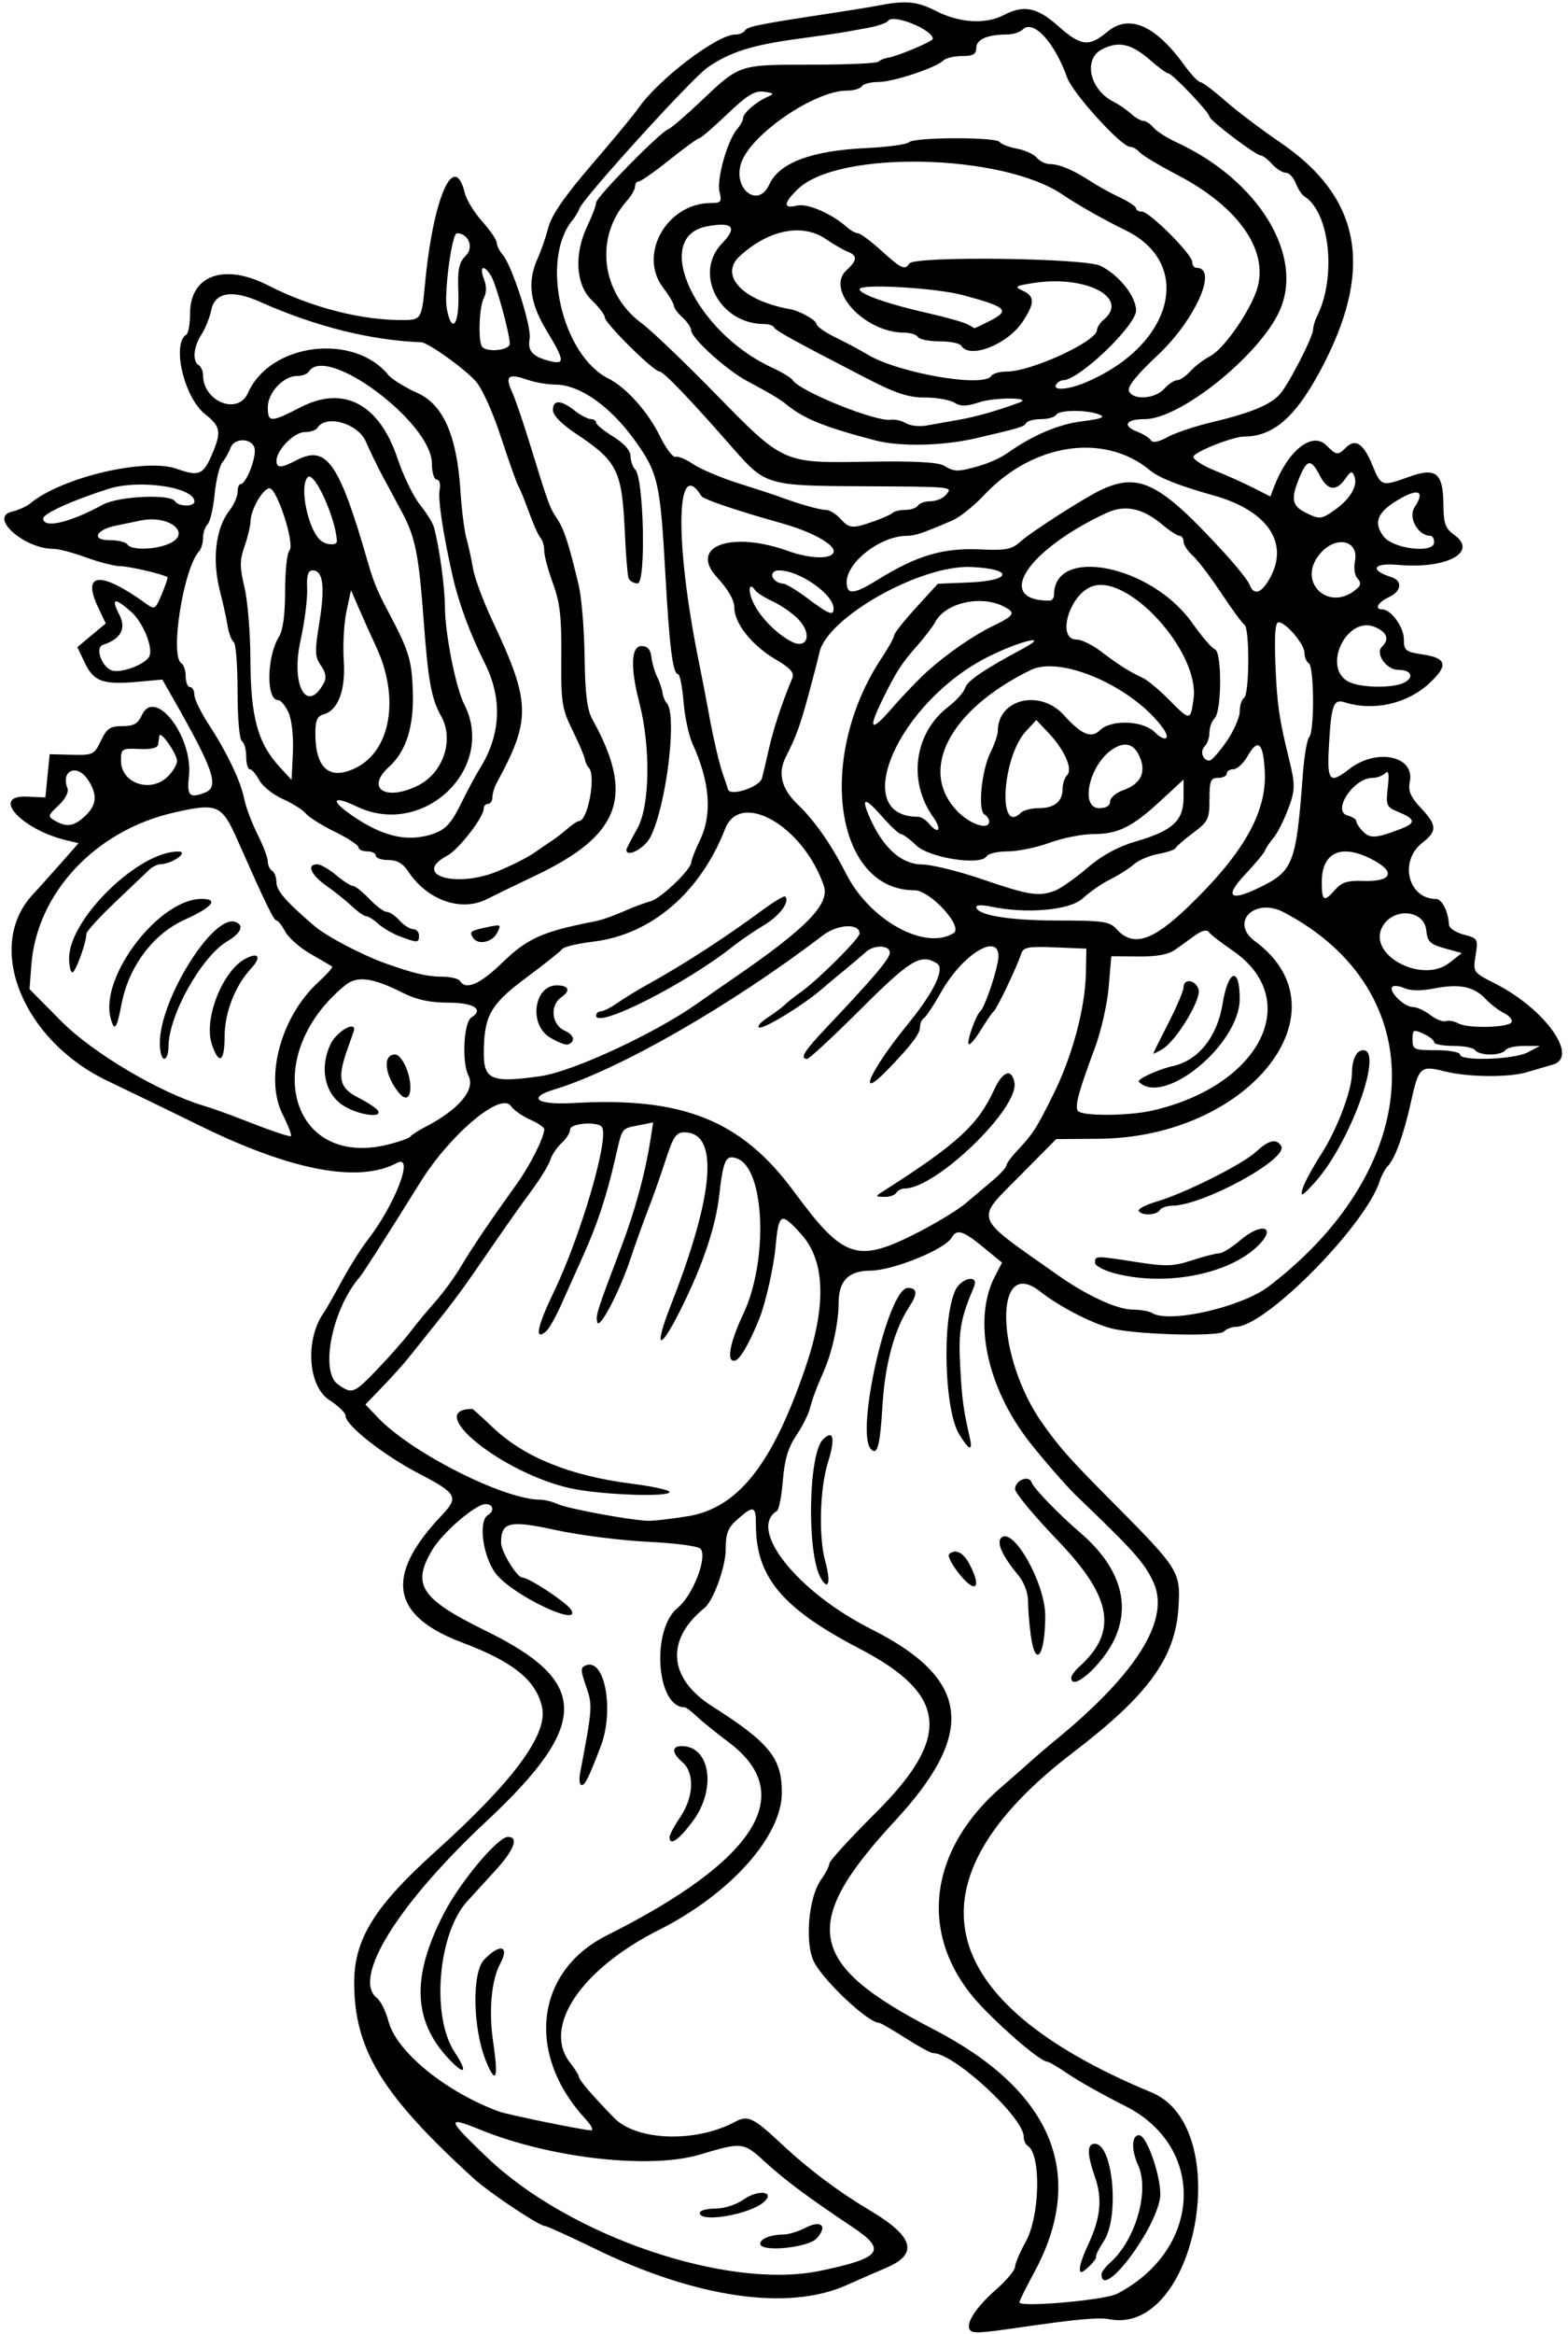 <?xml version="1.0" encoding="UTF-8" standalone="no"?>
<svg xmlns:rdf="http://www.w3.org/1999/02/22-rdf-syntax-ns#" xmlns="http://www.w3.org/2000/svg" height="540" viewBox="0 0 363 540" width="363" version="1.1" xmlns:cc="http://creativecommons.org/ns#" xmlns:dc="http://purl.org/dc/elements/1.1/">
<path d="m224.51 539.02c-0.959-1.551 1.435-5.196 6.146-9.358 2.387-2.109 4.34-4.456 4.34-5.215 0-0.759 1.103-3.354 2.45-5.768 3.321-5.948 3.619-20.285 0.463-22.236-0.5-0.3-0.91-1.24-0.91-2.07 0-4.48-16.15-19.37-21.01-19.37-0.522 0-3.412-1.575-6.421-3.5s-5.736-3.5-6.06-3.5c-2.491 0-12.707-9.551-15.038-14.059-2.208-4.271-1.325-14.93 1.575-19.003 1.076-1.511 1.956-3.22 1.956-3.799 0-0.579 4.877-5.909 10.838-11.846 17.503-17.43 16.505-27.266-3.838-37.852-17.929-9.329-24-16.584-24-28.677 0-4.389-0.535-4.551-4.25-1.28-2.249 1.979-2.75 3.257-2.75 7.008 0 3.987-2.848 11.86-4.887 13.508-9.084 7.344-8.419 16.283 1.691 22.72 13.356 8.504 16.196 12.017 16.196 20.031 0 10.101-11.96 23.455-28.433 31.748-18.146 9.136-27.076 22.497-20.567 30.773 1.1 1.398 2 2.825 2 3.171 0 0.732 2.995 4.235 8.157 9.54 5.218 5.363 18.875 5.816 28.008 0.928 2.996-1.604 4.205-1.025 10.836 5.184 6.171 5.779 13.093 10.971 20.539 15.404 10.014 5.962 11.136 9.965 3.685 13.149-2.048 0.875-6.236 2.709-9.307 4.075-13.529 6.019-34.863 2.916-58.202-8.465-5.94-2.89-11.16-5.26-11.6-5.26-1.297 0-12.856-7.706-16.388-10.926-21.356-19.46-27.73-29.91-27.73-45.44 0-9.955 4.726-17.587 18.658-30.129 18.156-16.345 26.221-27.222 24.841-33.503-1.371-6.242-6.67-10.532-18.499-14.977-16.533-6.212-18.023-15.439-4.75-29.416 4.02-4.234 3.563-5.08-5.215-9.647-8.239-4.29-17.035-11.2-17.035-13.38 0-0.686-1.688-2.336-3.75-3.667-5.052-3.26-5.676-14.189-1.165-20.415 0.398-0.55 2.188-3.7 3.976-7s4.473-7.575 5.966-9.5c6.497-8.375 10.993-20.151 6.846-17.932-8.798 4.709-24.295 1.803-45.335-8.499-8.271-4.05-17.963-8.75-21.538-10.44-19.751-9.35-28.575-31.17-17.445-43.13 1.279-1.375 4.193-4.619 6.475-7.209l4.149-4.709-2.839-0.682c-10.468-2.51-17.636-10.47-9.09-10.09l4.25 0.189 0.5-5 0.5-5 5.123 0.128c4.883 0.122 5.198-0.03 6.734-3.25 1.357-2.846 2.139-3.378 4.967-3.378 2.609 0 3.609-0.556 4.495-2.5 3.027-6.645 11.955 4.95 10.915 14.176-0.501 4.446 0.129 5.081 3.685 3.717 3.432-1.317 2.099-5.242-7.481-22.029l-2.36-4.136-5.699 0.517c-7.987 0.724-10.178-0.055-12.226-4.35l-1.749-3.668 3.29-2.747 3.29-2.747-1.741-3.651c-3.892-8.162 0.467-8.557 10.959-0.992 2.122 1.53 2.255 1.455 3.763-2.156 0.86-2.058 1.445-3.817 1.3-3.908-1.118-0.71-8.97-2.53-10.894-2.53-1.319 0-4.861-0.9-7.87-2-3.01-1.1-6.402-2-7.54-2-6.868 0-15.128-7.328-9.71-8.615 1.512-0.359 3.425-1.217 4.25-1.905 7.195-6.006 26.59-10.594 33.892-8.018 5.315 1.875 6.22 1.453 8.441-3.937 1.928-4.678 1.659-5.915-1.897-8.738-4.82-3.826-7.733-16.249-4.307-18.367 0.479-0.296 0.871-2.496 0.871-4.89 0-8.834 7.88-11.693 17.999-6.53 10.298 5.254 22.054 8.226 31.841 8.05 3.592-0.064 3.82-0.478 4.54-8.219 1.87-20.105 6.77-31.284 9.25-21.081 0.367 1.512 2.176 4.439 4.019 6.503 1.843 2.064 3.352 4.279 3.352 4.921 0 0.643 0.611 1.879 1.358 2.747 2.203 2.561 6.751 16.695 6.253 19.436-0.518 2.855 0.665 4.172 4.644 5.17 3.585 0.9 3.483-0.059-0.756-7.098-3.886-6.454-4.465-11.212-2.026-16.646 0.811-1.806 1.942-5.084 2.514-7.284 0.711-2.732 3.878-7.295 9.995-14.395 4.925-5.718 9.756-11.56 10.736-12.983 4.62-6.712 18.28-17.122 22.47-17.122 0.933 0 1.944-0.4 2.247-0.89 0.613-0.992 2.945-1.458 21.068-4.209 3.85-0.584 8.125-1.283 9.5-1.552 6.664-1.305 9.195-1.079 13.745 1.23 5.431 2.756 11.417 3.106 15.619 0.915 4.646-2.423 7.723-1.804 12.599 2.534 5.232 4.655 7.156 4.89 11.324 1.383 5.046-4.246 11.147-1.633 17.877 7.657 1.56 2.162 3.23 3.931 3.7 3.931 0.469 0 3.023 1.913 5.675 4.25s8.453 6.725 12.891 9.75c18.243 12.435 21.527 28.394 10.392 50.5-6.28 12.467-11.658 17.486-18.76 17.504-2.599 0.007-11.384 3.459-11.773 4.627-0.2 0.6 2.015 2.056 4.923 3.235 2.908 1.179 6.995 3.016 9.084 4.082l3.797 1.937 0.859-2.259c3.183-8.373 8.819-12.856 12.072-9.603 2.364 2.364 2.695 2.401 4.577 0.519 2.162-2.162 4.051-0.909 6.085 4.036 2.064 5.02 2.122 5.038 8.577 2.725 6.208-2.225 7.832-0.882 7.89 6.525 0.034 4.346 0.438 5.435 2.606 7.014 5.437 3.961-1.975 7.855-13.055 6.859-5.83-0.524-6.801 1.18-1.612 2.827 2.685 0.852 2.375 3.302-0.59 4.653-2.51 1.14-3.4 2.82-1.51 2.82 2.032 0 5 4.088 5 6.886 0 2.654 0.362 2.941 4.5 3.561 5.415 0.812 5.806 2.53 1.492 6.56-5.176 4.835-12.983 6.612-19.697 4.482-2.636-0.836-3.135 0.623-3.676 10.76-0.399 7.463 0.301 8.174 4.663 4.742 6.315-4.967 15.299-3.152 14.099 2.849-0.431 2.155 0.127 3.492 2.533 6.067 3.794 4.061 3.847 5.348 0.336 8.11-5.429 4.27-3.261 12.982 3.23 12.982 1.342 0 2.84 3.002 2.961 5.934 0.033 0.789 1.575 1.828 3.428 2.309 3.26 0.847 3.348 1.001 2.742 4.795-0.624 3.903-0.605 3.931 4.525 6.53 11.559 5.858 19.49 16.99 13.356 18.747-1.645 0.471-4.372 1.268-6.061 1.771-4.219 1.256-13.619 1.147-19.051-0.221-5.543-1.396-5.933-1.036-7.75 7.152-1.668 7.514-3.628 12.953-5.313 14.74-0.651 0.691-1.499 2.246-1.883 3.456-3.27 10.3-26.47 33.78-33.38 33.78-0.905 0-2.139 0.492-2.74 1.094-1.16 1.16-18.828 0.764-25.276-0.567-4.475-0.924-12.513-4.987-17.262-8.727-10.802-8.507-10.307 15.276 0.637 30.642 4.054 5.692 6.187 8.083 16.237 18.2 15.284 15.386 15.664 15.989 15.186 24.102-0.694 11.783-6.909 20.364-24.452 33.757-39.1 29.852-32.688 57.528 18.219 78.628 19.462 8.067 10.385 56.431-9.847 52.461-2.41-0.473-7.793 0.023-20.749 1.912-9.328 1.36-10.923 1.432-11.486 0.521zm34.087-8.322c19.732-10.241 20.77-33.974 1.899-43.444-4.95-2.484-10.881-5.808-13.18-7.387-2.3-1.58-4.48-2.87-4.86-2.87-1.435 0-9.237-6.542-15.113-12.673-14.982-15.631-12.995-36.034 4.999-51.327 1.618-1.375 4.186-3.625 5.707-5s4.411-3.85 6.423-5.5c18.854-15.462 26.54-27.917 22.523-36.495-2.115-4.516-4.456-7.135-17.888-20.011-2.187-2.096-7.863-8.618-10.875-12.494-9.84-12.664-13.067-28.248-7.907-38.188l1.655-3.188-4.347-3.562c-4.725-3.872-6.116-4.288-7.341-2.197-1.607 2.742-13.597 7.596-18.827 7.621-4.993 0.024-7.306 2.35-7.306 7.347 0 4.51-1.462 11.364-3.342 15.668-1.916 4.386-2.682 6.438-3.362 9-0.365 1.375-1.794 4.172-3.175 6.216-1.815 2.684-2.659 5.538-3.039 10.277-0.29 3.608-0.914 6.8-1.388 7.093-6.836 4.225 4.776 18.76 21.837 27.335 22.891 11.506 24.435 23.927 5.514 44.35-22.138 23.896-20.462 33.083 8.788 48.164 27.664 14.263 35.725 33.666 23.412 56.349-1.876 3.456-3.412 6.559-3.412 6.895 0 1.235 19.738-0.493 22.601-1.979zm-3.6-4.55c0-0.465 0.949-1.702 2.108-2.75 5.841-5.278 9.045-16.521 6.388-22.415-1.644-3.646-1.536-7.012 0.223-6.973 1.937 0.042 5.508 10.962 4.812 14.713-1.49 8.06-13.53 23.56-13.53 17.43zm-5-1.312c0-0.807 0.841-3.239 1.869-5.405 2.889-6.085 3.382-10.684 1.673-15.593-1.914-5.496-1.937-7.844-0.077-7.844 4.218 0 5.762 17.001 2.05 22.564-1.078 1.615-1.877 3.22-1.776 3.567 0.1 0.347-0.699 1.429-1.778 2.405-1.583 1.433-1.96 1.492-1.96 0.307zm-2-136.69c0-0.465 0.858-1.622 1.907-2.571 8.939-8.09 7.583-16.033-4.969-29.099-5.47-5.69-9.94-11.06-9.94-11.94 0-2.059 3.224-3.367 3.828-1.554 0.437 1.31 6.339 7.405 11.236 11.603 9.069 7.775 11.835 16.393 7.929 24.703-2.76 5.89-9.99 12.3-9.99 8.86zm-9.364-9.795c-0.35-2.55-0.64-6.12-0.64-7.92 0-1.979-0.934-4.407-2.351-6.11-3.592-4.318-4.984-7.391-3.858-8.517 2.73-2.73 10.218 10.54 10.196 18.067-0.027 9.287-2.279 12.3-3.35 4.483zm-48.679-13.363c-3.203-5.802-2.81-28.572 0.55-31.933 2.451-2.451 2.93-0.291 1.172 5.285-1.896 6.014-2.194 17.253-0.61 22.96 1.34 4.825 0.695 6.962-1.112 3.688zm31.705-1.374c-1.417-1.857-2.295-3.657-1.952-4 1.398-1.398 3.325-0.457 4.764 2.327 3.024 5.847 1.199 6.933-2.812 1.673zm-20.02-28.32c-3.72-3.73 3.94-37.31 8.51-37.31 2.255 0 2.343 1.315 0.298 4.436-3.416 5.214-5.581 13.245-6.157 22.846-0.554 9.226-1.161 11.517-2.654 10.024zm20.408-3.468c-3.438-5.653-4.006-26.446-0.908-33.246 1.363-2.992 5.592-3.814 4.332-0.842-3.124 7.372-3.619 10.207-3.187 18.25 0.418 7.769 0.716 9.993 2.244 16.75 0.711 3.146-0.223 2.803-2.482-0.912zm-32.292 193.58c14.3-2.954 15.678-4.766 7.679-10.098-10.205-6.802-15.666-10.862-20.23-15.041-5.134-4.7-5.303-4.72-15.204-1.776-11.572 3.441-34.543 0.846-50.75-5.731-8.041-3.263-7.877-2.589 1.561 6.428 19.023 18.175 55.58 30.631 76.944 26.218zm-13.76-6.31c0-1.119 2.489-2.105 5.332-2.113 1.192-0.003 3.482-0.692 5.089-1.529 3.655-1.906 5.243-0.536 2.734 2.357-1.96 2.25-13.16 3.35-13.16 1.29zm-14-7.11c0-0.55 1.618-1 3.596-1 2.046 0 4.862-0.902 6.535-2.093 3.297-2.348 7.391-1.922 4.796 0.499-3.15 2.93-14.93 4.98-14.93 2.59zm-26.418-21.695c-13.908-14.999-11.687-34.197 4.918-42.518 34.62-17.349 44.279-32.67 28.178-44.699-2.848-2.128-6.172-4.818-7.386-5.979-1.21-1.15-2.48-2.1-2.82-2.1-6.529 0-7.769-17.979-1.586-23 3.457-2.808 6.847-11.409 5.364-13.611-0.436-0.648-5.548-1.345-12.248-1.672-6.325-0.308-15.974-1.54-21.442-2.737-10.615-2.323-12.566-1.863-12.555 2.962 0.005 2.051 3.693 8.059 4.947 8.059 1.553 0 10.399 5.873 11.317 7.514 2.224 3.975-12.751-3.022-17.121-8-3.25-3.7-4.6-12.51-2.15-14.02 1.543-0.954 1.183-2.5-0.582-2.5-2.311 0-9.984 6.598-12.365 10.634-4.792 8.123-2.665 11.29 12.62 18.789 23.903 11.727 23.897 21.573-0.028 43.938-20.594 19.251-31.217 36.396-25.359 40.926 0.863 0.667 2.057 3.083 2.654 5.367 1.836 7.03 13.219 16.326 25.559 20.872 1.968 0.725 18.77 4.176 21.29 4.373 0.71 0.056 0.166-1.112-1.208-2.594zm-23.042-13.363c-3.067-7.44-3.341-20.461-0.494-23.492 3.636-3.87 6.038-3.319 3.769 0.865-2.041 3.764-2.704 10.924-1.661 17.947 1.283 8.642 0.707 10.311-1.614 4.68zm-8.74-0.69c-8.24-8.81-8.541-19.07-0.99-33.63 3.79-7.3 12.45-17.62 14.79-17.62 2.557 0 1.45 2.989-2.85 7.698-2.337 2.559-5.308 5.812-6.601 7.228-6.777 7.421-8.363 26.609-2.885 34.894 3.146 4.757 2.365 5.521-1.463 1.43zm51.2-51.21c0-0.526 1.125-2.613 2.5-4.64 3.121-4.599 3.344-10.238 0.5-12.673-2.49-2.13-2.57-3.73-0.17-3.73 6.58 0 8.084 9.83 2.64 17.25-3.27 4.46-5.47 5.98-5.47 3.79zm-20.7-14.79c2.871-15.098 2.912-15.695 1.392-20.067-1.325-3.813-1.327-4.384-0.017-4.887 4.381-1.681 6.574 10.527 3.381 18.815-2.897 7.518-3.577 8.889-4.41 8.889-0.478 0-0.634-1.238-0.347-2.75zm24.868-59.414c11.671-1.927 19.585-11.892 27.271-34.336 4.918-14.36 4.623-24.72-0.878-30.857-4.816-5.373-5.272-5.139-6.04 3.105-0.421 4.514-2.303 12.804-3.69 16.252-2.291 5.694-4.401 9.389-5.577 9.766-2.181 0.699-1.387-3.974 1.83-10.766 5.82-12.289 5.002-33.537-1.382-35.925-2.667-0.998-3.231 0.146-4.194 8.513-0.808 7.02-3.536 15.321-8.182 24.895-5.515 11.366-7.333 11.484-2.901 0.188 9.99-25.49 11.07-39.68 3.01-39.68-1.88 0-2.586 1.033-4.276 6.25-1.113 3.438-2.984 8.725-4.157 11.75s-2.967 8.028-3.985 11.118c-2.532 7.68-7.318 16.796-7.759 14.778-0.352-1.608-0.048-2.554 5.587-17.396 3.144-8.282 5.475-16.794 6.681-24.398l0.697-4.398-3.29 0.658c-4.167 0.833-3.814 0.337-5.52 7.785-1.963 8.574-4.143 15.172-7.385 22.352-1.49 3.3-3.765 8.377-5.056 11.282-1.291 2.905-2.898 5.739-3.572 6.299-2.721 2.258-2.053-1.113 1.807-9.125 6.243-12.958 12.834-35.458 11.173-38.145-0.873-1.412-7.383-0.941-7.383 0.534 0 0.74-0.889 2.149-1.974 3.132-1.086 0.983-2.263 2.74-2.615 3.905-0.352 1.165-2.313 4.368-4.358 7.118s-6.339 8.825-9.541 13.5c-6.374 9.305-8.268 11.883-13.511 18.393-1.925 2.39-4.344 5.417-5.376 6.726-1.032 1.31-3.708 4.288-5.947 6.62l-4.072 4.239 2.947 3.087c7.758 8.12 29.172 18.93 37.522 18.93 1.002 0 2.856 0.468 4.12 1.04 2.26 1.023 16.091 3.6 20.604 3.838 1.269 0.067 5.479-0.402 9.356-1.042zm-26.971-6.463c-15.82-3.44-34.38-18.38-22.83-18.38 0.113 0 2.267 1.948 4.787 4.328 7.279 6.876 17.842 11.142 32.094 12.96 4.812 0.614 8.75 1.475 8.75 1.914 0 1.258-15.843 0.682-22.808-0.829zm-44.757-27.65c2.782-2.9 6.182-6.75 7.557-8.57 1.375-1.819 3.977-4.961 5.782-6.982 1.805-2.021 4.486-5.699 5.957-8.174 2.65-4.458 6.541-10.206 12.935-19.108 3.07-4.28 6.33-10.78 6.33-12.62 0-0.433-1.462-1.428-3.25-2.21s-3.823-2.22-4.522-3.195c-2.328-3.244-13.998 6.59-20.86 17.578-8.686 13.909-13.331 21.177-14.094 22.051-6.34 7.266-9.291 21.848-5.023 24.826 3.303 2.304 3.67 2.161 9.193-3.594zm206.29-19.09c36.589-27.922 38.208-68.333 3.468-86.559-6.72-3.525-12.578 2.345-6.674 6.688 21.864 16.083-1.245 45.409-36.024 45.714l-10 0.088-8.29 8.389c-10.586 10.712-11.211 9.046 8.641 23.041 6.758 4.764 13.764 7.997 17.366 8.014 1.806 0.008 3.823 0.359 4.483 0.778 3.912 2.486 20.725-1.34 27.03-6.152zm-35.73-3.04c-2.475-0.66-4.5-1.741-4.5-2.402 0-1.674 0.033-1.675 9.235-0.243 7.208 1.121 8.853 1.079 13.188-0.339 2.724-0.891 5.56-1.62 6.303-1.62 0.742 0 2.908-1.332 4.812-2.959 5.38-4.599 8.87-3.038 3.712 1.66-6.965 6.343-21.363 8.939-32.75 5.903zm5.623-14.405c-0.272-0.44 1.583-1.414 4.123-2.164 6.564-1.938 19.882-8.61 23.05-11.547 2.933-2.72 4.694-3.121 5.806-1.322 1.808 2.925-18.045 13.772-25.293 13.82-1.205 0.008-2.469 0.465-2.809 1.015-0.738 1.194-4.175 1.334-4.877 0.199zm37.929-5.12c0.38-1.331 2.317-4.931 4.303-8 3.638-5.618 7.103-14.73 7.13-18.748 0.022-3.232 1.055-5.332 2.622-5.332 4.763 0-3.137 21.637-11.136 30.5-3.001 3.325-3.494 3.592-2.919 1.579zm-88.55 9.82c4.125-2.136 8.85-5.026 10.5-6.422s4.453-3.763 6.228-5.259 3.238-3.078 3.25-3.516 1.034-1.878 2.272-3.202c3.96-4.235 4.539-5.126 8.536-13.135 4.464-8.944 7.452-20.046 7.608-28.264l0.11-5.6-7.264-0.294c-6.261-0.253-7.343-0.046-7.836 1.5-0.93 2.918-5.62 12.752-6.341 13.294-0.365 0.275-1.704 2.211-2.976 4.303s-2.546 3.568-2.832 3.282c-0.523-0.523 1.651-6.65 2.692-7.585 0.907-0.815 3.195-7.215 4.021-11.25 1.568-7.659-7.624-2.866-13.095 6.828-1.683 2.982-3.467 5.674-3.965 5.981-0.498 0.307-0.905 1.202-0.905 1.989 0 1.618-1.809 4.035-7.293 9.748-7.69 8.009-4.438 0.591 4.612-10.519 5.969-7.328 8.498-12.646 6.59-13.854-3.717-2.353-6.12-0.913-17.643 10.578-6.343 6.325-11.922 11.5-12.399 11.5-1.795 0-0.711-1.769 4.383-7.153 11.063-11.691 14.75-16.046 14.75-17.422 0-1.758-3.652-1.874-5.509-0.175-0.751 0.688-2.857 2.474-4.679 3.969-1.822 1.495-4.438 3.682-5.813 4.859-4.206 3.6-13.136 9.043-14.235 8.677-0.571-0.19 0.261-1.196 1.848-2.234s3.375-2.368 3.971-2.954c0.597-0.587 2.347-1.967 3.89-3.067 3.99-2.85 13.52-12.36 13.52-13.5 0-2.434-5.083-2.171-8.505 0.439-21.339 16.276-47.243 31.121-62.245 35.672-6.355 1.928-3.899 3.599 4.569 3.108 25.253-1.462 38.838 3.987 50.959 20.44 11.628 15.784 14.71 16.759 29.222 9.245zm-8.628-9.211c17.144-10.91 22.031-15.369 25.76-23.506 1.983-4.326 4.065-5.086 4.717-1.721 1.146 5.914-18.139 24.536-25.411 24.536-0.726 0-1.598 0.45-1.938 1-0.34 0.55-1.604 0.974-2.809 0.941-2.079-0.056-2.095-0.12-0.319-1.25zm-114.56-10.85c2.581-0.639 4.918-1.476 5.193-1.861 0.275-0.384 1.85-1.398 3.5-2.253 7.725-4.002 11.611-8.61 9.957-11.807-1.587-3.069-1.121-12.389 0.675-13.499 2.972-1.837 0.548-3.418-5.237-3.418-4.396 0-7.405-0.652-10.75-2.329-6.998-3.508-10.502-3.943-13.294-1.651-19.866 16.306-12.796 42.452 9.956 36.818zm-10.526-9.15c-4.163-2.83-5.317-8.704-2.765-14.081 1.321-2.783 5.592-5.404 5.468-3.357-0.008 0.138-0.664 2.05-1.456 4.25-2.513 6.975-2.048 9.195 2.403 11.465 2.163 1.103 4.214 2.462 4.559 3.02 1.168 1.891-4.94 0.925-8.21-1.298zm12.974-2.94c-3.272-4.13-3.699-8.75-0.809-8.75 1.538 0 3.554 4.28 3.554 7.55 0 2.666-1.178 3.182-2.745 1.203zm-26.816 5.13c-4.271-8.428-0.423-22.674 8.277-30.643 1.968-1.802 3.399-3.413 3.18-3.579-0.218-0.166-2.439-1.47-4.934-2.898-2.495-1.427-5.159-3.757-5.919-5.178-0.76-1.42-1.673-2.58-2.029-2.58-0.629 0-2.45-3.753-9.097-18.75-3.593-8.105-4.626-8.536-14.842-6.181-18.045 4.159-31.535 18.598-32.808 35.114l-0.438 5.683 7.335 7.41c7.26 7.334 22.771 16.533 33.008 19.576 1.83 0.544 5.802 1.961 8.827 3.15 6.061 2.381 10.091 3.78 11.267 3.912 0.422 0.047-0.401-2.218-1.827-5.034zm-28.439-16.56c0-10.034 12.256-29.736 17.425-28.013 2.175 0.725 1.446 2.57-1.763 4.463-6.05 3.57-13.662 17.2-13.662 24.47 0 1.52-0.45 2.76-1 2.76s-1-1.656-1-3.679zm12.02 0.238c-1.898-5.751 2.462-16.856 7.729-19.687 3.131-1.683 3.868-0.45 1.348 2.255-3.666 3.93-6.097 10.19-6.097 15.69 0 5.961-1.331 6.74-2.98 1.744zm-23.444-6.11c-2.41-9.61 11.294-27.45 21.078-27.45 4.102 0 2.545 1.89-4.001 4.858-7.273 3.298-12.922 10.906-14.543 19.588-1.067 5.714-1.672 6.43-2.533 3zm-9.576-13.75c0-9.072 16.167-24.81 25.333-24.66 2.503 0.041-1.492 2.858-4.154 2.929-0.727 0.019-1.912 0.598-2.634 1.285-0.722 0.688-4.29 4.085-7.929 7.55-3.639 3.46-6.616 6.73-6.616 7.27 0 1.99-2.518 8.93-3.243 8.93-0.417 0-0.757-1.49-0.757-3.3zm250.85 35.251c25.112-5.79 35.023-25.77 18.395-37.084-2.612-1.777-5.048-3.675-5.413-4.218-0.409-0.607-1.565-0.346-3 0.677-1.284 0.915-3.391 2.426-4.681 3.357-1.637 1.181-4.241 1.675-8.614 1.634l-6.268-0.059-0.603 7.136c-0.332 3.925-1.778 10.28-3.213 14.123-3.704 9.915-4.645 13.372-3.947 14.501 0.787 1.273 11.719 1.231 17.346-0.066zm-3.196-6.623c-0.57-0.57 4.437-2.894 7.859-3.649 5.912-1.304 10.276-6.762 11.521-14.407 1.3-7.987 3.962-8.772 3.962-1.169 0 10.533-17.567 25.001-23.342 19.225zm3.347-6.566c0.003-0.142 1.578-3.323 3.5-7.069s3.495-7.458 3.495-8.25c0-2.128 2.767-1.748 3.474 0.477 0.713 2.246-5.122 11.889-8.377 13.842-1.153 0.692-2.095 1.142-2.092 1zm-141.74 5.224c7.371-1.066 26.305-9.844 36.064-16.719 2.847-2.006 6.531-4.573 8.186-5.705 17.14-11.721 22.667-17.357 21.201-21.621-4.753-13.824-19.322-22.197-22.854-13.134-5.75 14.752-17.104 24.46-30.491 26.072-3.597 0.433-6.838 1.203-7.203 1.711-0.365 0.508-4.128 3.502-8.362 6.654-8.33 6.2-9.784 8.804-9.796 17.542-0.008 6.09 1.907 6.841 13.255 5.201zm1.99-8.972c-4.88-2.97-3.64-12.01 1.64-12.01 2.818 0 3.273 1.198 1.046 2.757-2.721 1.906-2.248 6.387 0.817 7.732 2.205 0.967 2.55 2.581 0.684 3.195-0.516 0.17-2.4-0.583-4.188-1.673zm10.75-5.01c0-0.55 0.493-1 1.096-1 0.603 0 2.29-0.848 3.75-1.885s4.904-3.131 7.654-4.654c7.84-4.342 17.521-10.617 25.771-16.705 2.791-2.059 5.262-3.556 5.492-3.325 1.174 1.174-1.235 4.449-4.871 6.621-2.254 1.347-5.515 3.573-7.245 4.948-10.93 8.68-31.65 19.15-31.65 16zm215.64 8.506 2.864-1.494-3.691-0.006c-2.03-0.003-3.969 0.444-4.309 0.994-0.34 0.55-1.915 1-3.5 1s-3.16-0.45-3.5-1c-0.34-0.55-2.616-1-5.059-1-2.44 0-4.44-0.38-4.44-0.84 0-0.462-1.125-1.352-2.5-1.979-2.301-1.048-2.5-0.941-2.5 1.339 0 2.338 0.313 2.479 5.5 2.479 3.025 0 5.5 0.45 5.5 1 0 1.584 12.402 1.193 15.636-0.494zm-3.7-7.01c0.242-0.55-0.569-1.504-1.804-2.119-1.234-0.615-3.133-2.072-4.218-3.238-2.665-2.861-6.093-3.571-11.792-2.445-3.05 0.603-5.554 0.59-6.956-0.035-1.205-0.538-2.483-0.684-2.841-0.326-0.978 0.978 2.729 4.663 4.69 4.663 0.941 0 2.783 0.833 4.095 1.851s2.93 1.661 3.597 1.429c0.667-0.232 1.973 0.004 2.903 0.525 2.197 1.229 11.754 0.993 12.326-0.304zm-233.59-13.81c5.603-5.47 9.298-7.144 20.651-9.354 2.481-0.483 4.193-1.08 9-3.139 1.375-0.589 3.481-1.345 4.68-1.679 2.369-0.661 9.299-7.32 9.354-8.989 0.019-0.566 0.903-2.829 1.966-5.029 2.938-6.083 2.377-13.522-1.693-22.423-0.861-1.883-1.794-6.27-2.073-9.75-0.29-3.48-0.85-6.33-1.27-6.33-1.199 0-2.007-6.359-2.925-23-1.172-21.258-1.699-23.587-7.019-31-5.757-8.022-12.854-13-18.533-13-1.758 0-4.605-0.491-6.325-1.09-4.425-1.543-5.314-0.922-3.71 2.59 0.753 1.65 2.546 6.825 3.983 11.5 4.517 14.688 4.79 15.443 6.506 18 1.654 2.464 2.693 5.66 5.041 15.5 0.656 2.75 1.264 10.175 1.351 16.5 0.119 8.634 0.574 12.248 1.824 14.5 9.793 17.637 6.532 26.68-12.981 35.994-4.226 2.017-9.414 4.531-11.529 5.587-5.989 2.989-13.812 0.188-18.206-6.519-1.159-1.77-2.57-2.56-4.563-2.56-1.587 0-2.885-0.45-2.885-1s-0.9-1-2-1-2-0.417-2-0.926-2.456-2.128-5.458-3.597-6.039-3.375-6.75-4.236c-0.711-0.861-3.12-2.376-5.354-3.367-2.234-0.99-4.672-2.942-5.419-4.338-0.746-1.4-1.731-2.54-2.188-2.54s-0.831-1.32-0.831-2.94c0-1.617-0.45-3.219-1-3.559-0.568-0.351-1-5.324-1-11.5 0-5.985-0.4-11.129-0.89-11.432-0.489-0.302-1.132-2.016-1.428-3.809-0.296-1.79-1.065-5.28-1.708-7.76-1.929-7.42-1.093-14.71 2.165-18.88 1.023-1.32 1.86-3.23 1.86-4.25 0-1.026 0.338-1.869 0.75-1.873 1.118-0.012 3.25-5.057 3.25-7.692 0-2.876-4.697-3.331-5.683-0.551-0.341 0.963-1.168 2.425-1.837 3.25-0.669 0.825-1.474 4.152-1.79 7.392-0.316 3.241-1.05 6.368-1.632 6.95-0.582 0.57-1.058 1.99-1.058 3.15 0 1.155-0.398 2.527-0.884 3.05-3.631 3.904-6.859 24.255-4.117 25.95 0.55 0.34 1 1.716 1 3.059s0.45 2.441 1 2.441 1 0.798 1 1.773c0 0.975 1.462 4.014 3.25 6.753 4.334 6.642 7.481 13.224 8.299 17.359 0.368 1.862 1.746 5.527 3.061 8.145 1.315 2.62 2.391 5.46 2.391 6.31 0 0.85 0.45 1.824 1 2.164 0.55 0.34 1 1.526 1 2.636 0 1.962 2.147 4.436 8.79 10.129 2.858 2.45 11.049 6.737 16.71 8.748 6.261 2.223 9.525 2.987 12.762 2.987 1.991 0 3.898 0.45 4.238 1 1.357 2.195 4.672 0.744 9.849-4.31zm-23.85-6.04c-1.65-0.628-3.872-1.93-4.939-2.894-1.066-0.97-2.324-1.76-2.795-1.76-0.471 0-1.928-1.012-3.237-2.25s-3.976-3.375-5.927-4.75c-3.643-2.567-4.703-5-2.179-5 0.783 0 2.76 1.125 4.394 2.5s3.384 2.5 3.89 2.5 2.212 1.35 3.793 3 3.395 3 4.032 3c0.637 0 1.972 0.9 2.968 2 0.995 1.1 2.415 2 3.155 2 0.74 0 1.345 0.68 1.345 1.5 0 1.71-0.36 1.721-4.5 0.145zm16.959 0.288c-0.854-1.382-0.603-1.562 3.379-2.415 3.16-0.677 3.278-0.604 2.215 1.383-1.188 2.219-4.484 2.828-5.594 1.032zm35.54-20.31c0-0.206 1.155-2.441 2.567-4.967 2.894-5.178 3.09-18.862 0.417-29.159-2.092-8.059-1.896-13 0.516-13 1.389 0 2.089 0.764 2.292 2.5 0.16 1.375 0.749 3.419 1.308 4.543 0.559 1.123 1.127 2.798 1.263 3.721 0.135 0.923 0.559 1.991 0.942 2.374 2.56 2.56-0.022 23.858-3.771 31.112-1.34 2.6-5.53 4.78-5.53 2.88zm0.5-62.88c-0.238-0.688-0.615-5.3-0.837-10.25-0.662-14.709-1.63-16.677-11.417-23.197-3.268-2.178-5.25-4.216-5.25-5.4 0-2.425 1.821-2.39 5 0.097 1.375 1.075 3.062 1.966 3.75 1.978 0.688 0.012 1.25 0.382 1.25 0.821 0 0.439 1.788 1.902 3.973 3.25 2.51 1.549 3.983 3.206 4 4.501 0.015 1.127 0.501 2.525 1.081 3.104 2.006 2.006 2.529 26.346 0.566 26.346-0.926 0-1.878-0.562-2.116-1.25zm190.06 89.019 2.837-2.231-3.952-1.103c-3.384-0.944-3.996-1.543-4.258-4.167-0.48-4.807-7.734-5.365-10.186-0.783-3.477 6.497 9.23 13.262 15.559 8.284zm-114.8-6.85c2.33-1.46-5.41-9.92-9.07-9.92-18.48 0-22.81-30.87-7.55-53.8 1.57-2.37 2.86-4.69 2.86-5.17 0-0.478 2.278-3.361 5.061-6.407l5.061-5.538 7.189-0.293c10.044-0.409 10.435-3.15 0.511-3.587-11.733-0.517-33.353 11.668-35.124 19.794-0.3 1.375-1.463 5.875-2.586 9.999-1.883 6.918-2.863 9.585-5.229 14.237-1.867 3.67-0.963 7.294 2.697 10.817 4.063 3.911 7.842 9.305 11.285 16.109 5.459 10.788 18.291 17.876 24.898 13.754zm54.38-6.17c12.778-12.31 18.153-21.823 17.66-31.26-0.35-6.695-1.575-7.759-4.008-3.483-0.937 1.646-2.399 2.993-3.25 2.993-0.851 0-1.546 0.45-1.546 1s-0.9 1-2 1c-1.731 0-2 0.667-2 4.949 0 4.554-0.299 5.173-3.75 7.75-2.062 1.54-3.895 3.124-4.073 3.519-0.178 0.395-1.978 1.013-4 1.374-2.022 0.36-4.577 1.447-5.677 2.415-1.1 0.968-3.575 2.538-5.5 3.491-1.925 0.952-4.768 2.917-6.318 4.367-2.97 2.778-13.132 3.672-21.432 1.885-1.788-0.385-3.25-0.351-3.25 0.075 0 1.903 7.48 3.176 18.666 3.176 10.754 0 12.215 0.211 13.834 2 3.813 4.213 8.285 2.803 16.645-5.25zm33.996-3.912c1.444-1.665 2.879-2.124 6.242-1.997 7.019 0.265 7.931-2.15 1.944-5.146-6.97-3.49-11.33-1.39-11.33 5.45 0 4.414 0.527 4.696 3.14 1.683zm-64.905 0.262c1.301-0.495 4.66-2.857 7.464-5.25 3.494-2.982 7.096-4.935 11.45-6.207 8.35-2.44 10.85-4.77 10.85-10.12v-4.136l-5.25 4.858c-6.65 6.15-9.9 7.76-15.67 7.76-2.536 0-7.073 0.9-10.082 2-3.01 1.1-7.364 2-9.677 2s-4.518 0.507-4.901 1.126c-1.384 2.24-13.256 0.407-16.309-2.517-1.49-1.44-3.08-2.61-3.53-2.61-0.445 0-2.397-1.811-4.337-4.025-4.189-4.779-5.06-4.553-2.669 0.693 3.042 6.676 7.225 10.327 11.871 10.361 2.23 0.017 8.554 1.573 14.054 3.458 10.683 3.662 13.016 4.027 16.735 2.612zm47.113-0.623c8.113-3.92 8.712-5.462 10.285-26.478 0.309-4.125 0.968-7.928 1.464-8.45 1.233-1.299 1.147-16.281-0.098-17.05-0.55-0.34-1-1.426-1-2.413 0-2.02-4.3-7.09-6.02-7.09-0.771 0-0.983 3.142-0.691 10.25 0.357 8.692 0.877 12.262 3.097 21.25 1.512 6.12 1.49 7.378-0.204 11.807-1.011 2.644-2.533 5.618-3.382 6.609-0.849 0.991-1.714 2.281-1.924 2.866-0.209 0.585-2.317 3.123-4.685 5.641-4.741 5.04-3.482 6.26 3.154 3.054zm-176.09-3.895c3.17-1.304 6.946-3.205 8.39-4.226s3.326-2.306 4.182-2.856c0.855-0.55 2.452-1.788 3.548-2.75s2.286-1.75 2.644-1.75c2.075 0 4.029-10.61 2.276-12.362-0.383-0.383-0.777-1.245-0.876-1.917-0.099-0.672-1.393-3.696-2.874-6.721-2.474-5.05-2.687-6.44-2.603-17 0.073-9.227-0.308-12.584-1.93-16.986-1.112-3.017-2.022-6.415-2.022-7.55s-0.391-2.492-0.869-3.014c-0.478-0.522-1.68-3.2-2.672-5.95-0.992-2.75-2.092-5.45-2.445-6-0.353-0.55-2.154-5.62-4.003-11.266-1.973-6.025-4.426-11.428-5.937-13.077-2.81-3.069-10.975-8.878-12.57-8.942-11.827-0.473-24.51-3.657-37.357-9.378-6.413-2.856-10.399-2.183-11.226 1.895-0.36 1.774-1.388 4.345-2.286 5.715-1.836 2.802-2.133 6.131-0.631 7.06 0.55 0.34 1 1.358 1 2.261 0 6.172 8.094 9.42 10.408 4.176 5.114-11.593 24.575-14.016 32.592-4.058 0.698 0.867 4.099 2.951 6.589 4.037 5.974 2.607 9.196 9.882 10.004 22.584 0.28 4.4 0.898 9.35 1.374 11 0.476 1.65 1.166 4.8 1.533 7 0.368 2.2 2.364 7.6 4.437 12 8.997 19.099 9.098 22.894 1.01 37.736-0.52 0.955-0.946 2.417-0.946 3.25 0 0.832-0.45 1.514-1 1.514s-1 0.481-1 1.07c0 1.994-5.769 9.469-8.392 10.872-8.393 4.492 1.825 7.683 11.656 3.64zm-14.606-8.775c2.535-0.917 3.932-2.481 6.029-6.75 1.501-3.056 3.44-6.682 4.308-8.057 4.989-7.903 5.401-16.288 1.207-24.613-3.288-6.529-5.987-13.811-7.369-19.887-2.234-9.817-3.468-17.959-3.051-20.137 0.257-1.343-0.03-2.363-0.665-2.363-0.622 0-1.121-1.661-1.126-3.75-0.016-9.45-24.488-27.703-28.482-21.24-0.34 0.55-1.575 1-2.745 1-3.117 0-6.755 3.864-6.755 7.174 0 3.659 0.575 3.662 7.646 0.038 9.957-5.102 18.175-0.724 22.402 11.934 1.306 3.912 3.612 8.669 5.124 10.571 1.512 1.902 2.966 4.206 3.232 5.121 1.23 4.225 2.595 14.007 2.596 18.596 0.001 5.988 2.514 18.722 4.429 22.443 7.615 14.796-9.328 31.096-24.725 23.788-6.117-2.904-6.383-1.398-0.449 2.542 6.921 4.596 12.584 5.704 18.401 3.6zm223.6-0.99c3.555-1.363 3.47-2.271-0.361-3.858-2.949-1.222-3.085-1.519-2.613-5.708 0.359-3.182 0.194-4.115-0.589-3.333-0.598 0.598-1.932 1.087-2.964 1.087-4.393 0-9.472 7.73-5.723 8.71 1.1 0.288 2 0.888 2 1.335 0 0.447 0.722 1.534 1.605 2.417 1.612 1.612 3.017 1.507 8.645-0.651zm-108.23-2.781c-5.918-8.311-4.356-19.488 3.569-25.532 1.801-1.373 3.539-3.331 3.862-4.35 0.518-1.632 4.372-4.245 13.377-9.068 6.588-3.529-0.689-1.815-8.08 1.903-20.86 10.5-32.45 37.02-16.18 37.02 0.65 0 1.742 0.675 2.426 1.5 2.299 2.771 3.16 1.533 1.022-1.47zm-196.33-0.2c2.723-2.558 2.924-4.965 0.699-8.361-2.533-3.866-6.39-2.248-4.761 1.997 0.32 0.835-0.576 2.516-2.089 3.918-2.47 2.289-2.527 2.527-0.842 3.507 2.735 1.591 4.446 1.331 6.993-1.062zm209.31 1.23c0-0.518-0.501-1.251-1.113-1.629-1.563-0.966-0.645-10.204 1.427-14.357 0.928-1.859 1.687-4.078 1.687-4.93 0-7.433 9.814-9.768 15.316-3.644 3.994 4.444 6.343 5.441 8.274 3.51 2.58-2.58 9.993-2.335 12.75 0.422 2.366 2.366 3.782 1.66 1.894-0.945-6.912-9.537-23.597-16.878-30.596-13.461-18.725 9.14-26.069 23.074-17.148 32.533 3.003 3.184 7.51 4.685 7.51 2.501zm11.5-3.06c3.612 0 5.5-1.545 5.5-4.5 0-1.155 0.472-2.571 1.048-3.148 1.375-1.375-0.617-5.871-4.341-9.796l-2.793-2.943-2.409 2.598c-5.516 5.949-6.617 24.301-1.129 18.813 0.56-0.56 2.42-1.02 4.12-1.02zm16.5-1.552c0-0.854 1.359-2.026 3.021-2.605 3.89-1.356 5.285-3.907 3.994-7.303-1.289-3.391-3.464-4.131-6.431-2.187-5.409 3.544-7.692 13.647-3.084 13.647 1.593 0 2.5-0.563 2.5-1.552zm-160.28-3.66c5.881-2.9 8.479-10.599 5.416-16.052-2.279-4.07-3.008-8.06-4.059-22.24-1.12-15.12-1.94-19.22-4.963-24.87-1.434-2.68-3.508-6.54-4.608-8.58s-2.82-5.58-3.822-7.88c-1.843-4.217-9.235-6.314-11.178-3.17-0.34 0.55-1.684 1-2.986 1-2.441 0-6.514 4.15-6.514 6.63 0 1.753 1.086 1.723 4.636-0.129 6.96-3.63 9.868 0.513 16.488 23.494 1.339 4.649 2.194 6.73 4.724 11.5 4.828 9.103 5.472 11.188 5.718 18.5 0.273 8.111-1.535 13.852-5.488 17.43-5.537 5.011-0.881 8.069 6.64 4.361zm79.68-1.703c0.236-0.873 0.974-3.998 1.641-6.945 1.053-4.65 3.033-10.618 5.398-16.264 0.503-1.201-0.493-2.308-3.845-4.272-5.48-3.21-9.59-8.35-9.59-11.98 0-1.736-1.412-4.21-4.015-7.034-6.63-7.193 3.284-10.837 16.515-6.07 5.35 1.927 10.5 1.923 10.5-0.009 0-1.688-5.39-4.572-12-6.42-10.333-2.889-18.146-5.528-18.616-6.288-5.903-9.551-6.234 10.536-0.63 38.188 0.836 4.125 1.88 9.525 2.321 12 1.022 5.743 2.473 11.94 3.397 14.5 0.397 1.1 0.876 2.529 1.065 3.175 0.498 1.7 7.309-0.542 7.861-2.588zm-137.71-0.26c1.273-1.196 2.304-2.883 2.292-3.75-0.024-1.67-3.83-7.104-4.08-5.826-0.081 0.412-0.214 1.312-0.295 2-0.096 0.814-1.622 1.184-4.375 1.061-4.045-0.19-4.228-0.07-4.228 2.71 0 5.16 6.7 7.541 10.686 3.797zm28.12-14.91c-0.712-1.6-1.811-2.92-2.443-2.92-2.805 0-2.636-10.13 0.245-14.71 0.901-1.44 1.392-5.16 1.392-10.55 0-4.584 0.447-8.782 0.994-9.329 1.348-1.35-2.835-14.41-4.616-14.41-1.514 0-4.37 5.007-4.393 7.7-0.008 0.99-0.627 3.556-1.374 5.704-1.14 3.274-1.143 4.807-0.021 9.5 0.736 3.078 1.354 10.514 1.374 16.525 0.044 13.555 1.683 19.546 6.882 25.168l2.654 2.87 0.3-6.311c0.174-3.655-0.245-7.541-0.994-9.234zm15.342 12.875c8.355-3.943 10.486-16.354 4.858-28.298-1.037-2.2-2.755-6.01-3.818-8.466l-1.934-4.465-1.053 4.938c-0.579 2.716-0.86 7.803-0.623 11.305 0.469 6.936-1.31 11.623-4.751 12.523-1.375 0.35-1.827 1.44-1.827 4.37 0 8.055 3.209 10.894 9.148 8.091zm201.8-6.228c1.68-2.44 3.05-5.56 3.05-6.94 0-1.381 0.45-2.789 1-3.129 1.252-0.773 1.33-16.178 0.087-16.946-0.502-0.31-2.92-3.599-5.372-7.309-2.452-3.71-5.416-7.602-6.587-8.65-1.17-1.05-2.13-2.52-2.13-3.25 0-0.74-0.42-1.35-0.92-1.35-0.508 0-2.292-1.152-3.966-2.56-4.604-3.874-8.697-4.725-13.014-2.708-18.43 8.61-25.99 20.27-13.15 20.27 0.58 0 1.05-0.59 1.05-1.31 0-11.468 22.59-6.895 32.019 6.482 2.198 3.118 4.555 5.856 5.239 6.084 1.648 0.55 1.594 14.296-0.063 15.953-0.66 0.65-1.2 2.13-1.2 3.29 0 1.155-0.501 2.601-1.113 3.213-1.158 1.158-0.43 3.287 1.124 3.287 0.491 0 2.265-1.994 3.941-4.43zm-69.122-16.354c4.327-3.871 10.471-8.132 14.671-10.174 5.437-2.643 5.774-3.187 2.901-4.677-5.246-2.721-13.456-0.906-15.842 3.503-0.582 1.076-2.409 3.487-4.059 5.356-3.782 4.285-4.946 6.07-8.011 12.276-3.684 7.461-3.023 8.183 2.091 2.283 2.519-2.906 6.231-6.761 8.25-8.568zm61.483 6.534c1.495-11.032-15.661-29.646-23.874-25.904-5.14 2.34-7.74 12.15-3.23 12.15 1.153 0 3.707 1.238 5.675 2.75 3.918 3.01 6.539 4.67 9.62 6.091 1.105 0.51 3.805 2.742 6 4.96 5.023 5.077 5.108 5.076 5.803-0.051zm-201.33-3.71c0.641-1.198 0.431-2.433-0.685-4.026-1.42-2.027-1.461-3.211-0.351-10.047 1.337-8.23 0.852-11.97-1.551-11.97-1.094 0-1.427 1.093-1.293 4.25 0.099 2.337-0.596 7.759-1.543 12.049-2.276 10.306 1.496 17.079 5.424 9.738zm250.11-0.087c2.4-1.28 1.6-2.95-1.41-2.95-2.718 0-5.355-3.726-3.764-5.318 1.753-1.753 1.255-3.282-1.475-4.526-6.608-3.011-12.633 9.504-6.097 12.666 2.843 1.376 10.277 1.45 12.748 0.128zm-290.6-5.93c1.136-1.837-1.286-7.943-4.149-10.461-3.847-3.384-4.713-3.184-2.74 0.631 1.692 3.273 0.426 5.635-3.77 7.034-2.036 0.679-0.051 5.6 2.423 6.008 2.346 0.387 7.176-1.497 8.236-3.212zm150.44-8.601c-1.317-1.402-3.977-3.284-5.91-4.182-1.933-0.898-3.828-2.094-4.211-2.656-1.475-2.169-1.739 0.244-0.335 3.058 1.674 3.356 5.356 7.071 8.743 8.821 3.662 1.893 4.874-1.675 1.712-5.041zm8.04-2.67c-0.084-3.306-7.937-8.75-12.621-8.75-2.67 0-1.698 2.906 1.025 3.066 0.62 0.036 3.153 1.582 5.628 3.434 4.963 3.714 6.016 4.111 5.968 2.25zm121.48-4.83c0.598-0.581 0.526-1.346-0.196-2.068-0.634-0.634-0.893-2.412-0.579-3.979 0.958-4.792-4.231-6.055-7.919-1.928-6.015 6.732 2.207 14.273 8.694 7.975zm-111.4-1.68c9.214-5.711 15.253-7.502 23.947-7.1 5.839 0.27 7.228 0.003 9.189-1.767 2.585-2.333 14.957-10.257 18.81-12.048 8.773-4.077 13.641-1.563 28.573 14.76 2.79 3.05 5.363 6.303 5.719 7.228 0.888 2.314 2.388 2.108 4.118-0.567 5.509-8.517 0.543-16.475-12.557-20.126-7.793-2.172-12.524-4.035-14.56-5.733-10.588-8.834-27.168-6.376-38.493 5.708-2.325 2.48-5.593 5.097-7.263 5.815-6.94 2.99-8.72 3.59-10.63 3.59-6.02 0-13.9 6.08-13.9 10.72 0 2.985 1.647 2.873 7.054-0.478zm-163.76-8.49c5.123-2.379-0.13-6.618-6.593-5.319-1.76 0.354-4.423 0.9-5.918 1.215-4.656 0.98-5.692 3.35-1.463 3.35 1.96 0 3.841 0.45 4.181 1 0.862 1.395 6.565 1.249 9.793-0.25zm292.71-0.25c0-0.825-0.365-1.5-0.811-1.5-2.916 0-5.276-4.218-3.703-6.619 2.527-3.856 0.837-4.527-4.018-1.594-4.654 2.811-5.558 5.198-3.161 8.347 2.21 2.91 11.69 4.02 11.69 1.37zm-254.02-0.25c-0.169-5.177-5.231-16.328-6.731-14.828-2.109 2.109 0.181 12.703 3.203 14.813 1.376 0.961 3.559 0.971 3.528 0.015zm-54.196-8.46c3.61-1.97 15.638-2.54 16.72-0.79 0.778 1.259 4.5 1.32 4.5 0.073 0-3.347-12.749-5.224-19.929-2.935-8.232 2.62-15.071 5.72-15.071 6.82 0 2.439 6.076 1.041 13.78-3.17zm178.45 3.877c2.052-0.715 4.04-1.608 4.417-1.985 0.377-0.377 1.709-0.685 2.96-0.685 1.251 0 2.552-0.45 2.892-1 0.34-0.55 1.661-1 2.937-1s2.879-0.675 3.563-1.5c1.582-1.906 2.086-1.858-20.5-1.974-20.642-0.106-21.431-0.342-28.613-8.55-10.03-11.466-16.27-17.98-17.2-17.98-1.36 0-12.69-11.202-12.69-12.547 0-0.593-1.35-2.372-3-3.953-3.742-3.585-4.156-10.732-1-17.264 1.1-2.277 2-4.674 2-5.326 0-1.264 14.841-16.342 16.744-17.013 0.62-0.218 3.98-3.097 7.46-6.397 9.098-8.626 8.719-8.5 25.618-8.5 8.166 0 15.16-0.313 15.543-0.696 0.383-0.383 1.375-0.795 2.206-0.917 2.2-0.323 10.43-3.8 10.38-4.387-0.17-2.198-9.31-5.841-10.37-4.131-0.29 0.478-2.46 1.216-4.81 1.639-2.35 0.424-4.95 0.892-5.77 1.04-0.825 0.148-5.55 0.821-10.5 1.496-10.504 1.433-15.575 3.052-20.73 6.619-3.664 2.536-28.906 30.332-29.651 32.652-0.209 0.652-0.935 1.86-1.612 2.685-7.496 9.132-2.447 31.233 8.367 36.625 4.031 2.01 9.136 7.697 11.804 13.151 1.426 2.915 3.08 5.138 3.675 4.94 0.595-0.198 2.462 0.576 4.149 1.721s6.427 3.144 10.533 4.441c4.106 1.298 8.365 2.694 9.465 3.102 4.585 1.702 9.239 3.019 10.666 3.019 0.838 0 2.338 0.9 3.334 2 2.12 2.342 2.769 2.398 7.731 0.67zm106.87-2.74c3.521-2.507 5.27-5.53 4.444-7.681-0.521-1.359-0.837-1.273-2.134 0.578-2.098 2.996-4.074 2.719-5.908-0.827-2.052-3.969-2.968-3.786-4.871 0.97-1.824 4.56-1.49 6.126 1.641 7.678 3.235 1.604 3.625 1.563 6.829-0.718zm-82.6-10.05c2.2-0.609 5.125-1.905 6.5-2.879 6.027-4.27 11.922-6.796 17.5-7.497 4.491-0.565 5.497-0.957 4-1.559-2.874-1.156-9.273-1.121-10 0.055-0.34 0.55-1.915 1-3.5 1s-3.127 0.396-3.426 0.881c-0.568 0.919-0.986 1.046-11.574 3.526-7.687 1.801-17.641 2.019-23.384 0.514-11.708-3.07-16.485-4.992-20.473-8.238-1.636-1.332-3.487-2.439-9.258-5.537-4.82-2.592-12.88-9.907-12.88-11.698 0-0.625-0.9-1.951-2-2.947-1.1-0.995-2-2.22-2-2.722 0-0.501-1.125-2.387-2.5-4.189-5.86-7.682 0.88-19.589 11.09-19.589 2.326 0 2.548-0.294 1.968-2.605-0.714-2.846 1.828-11.899 4.066-14.474 0.76-0.868 1.38-2.006 1.38-2.527 0-1.157 2.886-3.707 5.544-4.898 1.774-0.795 1.708-0.911-0.71-1.244-2.12-0.293-3.859 0.77-8.496 5.19-3.21 3.057-6.11 5.558-6.46 5.558-0.344 0-3.441 2.25-6.881 5s-6.648 5-7.128 5c-0.48 0-0.87 0.533-0.87 1.186 0 0.652-0.832 2.115-1.848 3.25-7.592 8.482-6.025 21.465 3.428 28.42 2.156 1.586 9.725 8.815 16.821 16.064 16.113 16.462 15.695 16.274 35.598 15.931 10.548-0.182 16.139 0.109 17.5 0.911 2.503 1.475 3.078 1.483 8 0.12zm54.107-10.178c8.817-2.091 13.433-3.985 15.629-6.411 2.059-2.275 7.734-13.297 7.752-15.056 0.007-0.695 0.407-2.045 0.89-3 4.56-9.027 2.983-24.115-2.902-27.752-0.604-0.374-1.51-1.76-2.012-3.082-0.51-1.32-1.54-2.401-2.29-2.401s-2.18-0.9-3.18-2-2.17-2-2.61-2c-1.13 0-11.89-8.134-11.89-8.985 0-0.946-8.62-10.015-9.52-10.015-0.394 0-2.247-1.343-4.117-2.986-4.422-3.883-7.402-4.563-11.256-2.57-4.417 2.284-2.838 9.355 2.712 12.144 1.192 0.599 2.992 1.836 4.002 2.75 1.01 0.914 2.308 1.661 2.884 1.661 0.577 0 1.627 0.697 2.335 1.55 0.707 0.852 3.125 2.398 5.372 3.434 19.011 8.768 29.66 26.288 23.757 39.086-4.76 10.327-23 24.93-31.13 24.93-4.485 0-5.343 1.554-1.637 2.963 1.322 0.502 2.688 1.375 3.036 1.938 0.405 0.655 1.791 0.387 3.847-0.744 1.768-0.973 6.412-2.527 10.321-3.454zm-58.61-0.555c3.933-0.679 9.007-2.125 14-3.989 3.215-1.2-5.694-1.249-9.323-0.051-2.987 0.986-4.27 1.004-5.747 0.081-1.05-0.653-4.11-1.188-6.81-1.188-3.876 0-6.778-0.964-13.764-4.574-16.49-8.518-20.86-10.924-21.19-11.676-0.19-0.412-1.22-0.75-2.29-0.75-10.322 0-16.429-11.74-9.712-18.67 3.638-3.753 2.478-5.048-3.513-3.924-12.911 2.422-2.774 24.435 15.037 32.656 2.304 1.063 4.452 2.358 4.773 2.877 1.605 2.596 19.266 9.736 22.77 9.205 0.953-0.144 2.528 0.22 3.5 0.81 0.972 0.59 3.118 0.825 4.768 0.522s5.025-0.9 7.5-1.328zm47.5-7.147c0.995-1.1 2.345-2 3-2 0.655 0 2.046-0.946 3.093-2.102s3.116-2.73 4.6-3.497c3.214-1.662 9.545-10.865 10.933-15.892 2.44-8.831-4.64-18.749-18.57-26.009-4.22-2.2-8.15-4.562-8.74-5.25-0.58-0.688-1.58-1.25-2.21-1.25-2.01 0-13.24-12.35-14.55-16-2.96-8.275-7.88-13.572-10.33-11.123-0.61 0.618-2.27 1.129-3.67 1.137-4.52 0.024-7.05 1.139-7.05 3.103 0 1.464-0.73 1.883-3.3 1.883-1.815 0-3.759 0.459-4.321 1.021-1.69 1.692-11.63 4.979-15.06 4.979-1.763 0-3.483 0.45-3.823 1-0.34 0.55-1.908 1-3.486 1-7.488 0-22.38 10.242-24.461 16.822-1.907 6.033 3.986 10.477 6.52 4.916 2.298-5.044 9.726-7.841 22.427-8.446 4.95-0.236 9.428-0.848 9.95-1.361 1.211-1.188 20.248-1.229 20.98-0.045 0.301 0.488 2.083 1.175 3.958 1.526s3.961 1.303 4.633 2.113c0.673 0.81 2.038 1.474 3.035 1.474 2.198 0 5.429 1.366 9.443 3.993 1.65 1.08 4.688 2.754 6.75 3.721 2.062 0.967 3.75 2.102 3.75 2.522 0 0.42 0.61 0.764 1.36 0.764 1.76 0 11.64 9.876 11.64 11.643 0 0.746 0.45 1.357 1 1.357 5.098 0-0.347 12.151-9.107 20.324-4.736 4.419-6.925 7.15-6.538 8.159 0.84 2.193 5.99 1.887 8.14-0.483zm-18.32-1.432c20.39-8.516 25.4-27.506 9.32-35.293-4.79-2.32-11.06-5.871-14.5-8.21-13.99-9.52-51.84-10.339-61.25-1.326-3.406 3.263-3.513 4.669-0.294 3.861 2.407-0.604 8.024 1.812 11.623 5.001 0.87 0.77 2.01 1.399 2.54 1.399 0.529 0 2.95 1.8 5.381 4 4.667 4.224 5.505 4.61 6.5 3 1.099-1.778 40.616-1.288 44.299 0.55 4.29 2.138 8.2 7.063 8.2 10.319 0 3.481-13.23 16.131-16.87 16.131-0.554 0-1.286 0.45-1.626 1-0.9 1.457 2.722 1.223 6.682-0.432zm-21.68-1.568c0.34-0.55 1.925-1 3.522-1 5.712 0 20.836-6.955 20.936-9.628 0.02-0.62 0.72-1.687 1.54-2.372 6.08-5.046-4.07-10.376-16.187-8.501-4.32 0.668-4.582 0.85-2.563 1.776 2.816 1.291 2.833 2.864 0.075 7.072-3.53 5.387-12.34 8.864-14.32 5.654-0.34-0.55-2.59-1-5-1s-4.66-0.45-5-1c-0.34-0.55-1.734-1-3.099-1-9.27 0-18.45-9.931-13.4-14.5 2.461-2.227 2.527-3.361 0.25-4.233-0.963-0.369-3.275-1.704-5.14-2.969-5.421-3.676-13.2-2.114-19.86 3.989-4.891 4.482 0.737 10.37 11.75 12.293 2.097 0.366 6 2.558 6 3.37 0 0.55 1.913 1.926 4.25 3.057s5.756 2.958 7.597 4.059c7.23 4.324 26.93 7.717 28.65 4.934zm-111.5-7.419c0-2.425-3.148-13.845-4.345-15.761-1.683-2.695-2.753-2.206-1.631 0.745 0.64 1.683 0.631 3.208-0.025 4.434-1.121 2.095-1.363 10.304-0.333 11.334 1.3 1.3 6.33 0.702 6.33-0.752zm110.85-5.154c5.136-2.562 4.395-3.334-5.846-6.097-6.325-1.706-24-2.732-24-1.393 0 1.165 6.579 3.464 16 5.591 4.125 0.931 8.175 2.08 9 2.552 0.825 0.472 1.543 0.873 1.596 0.889 0.053 0.017 1.516-0.678 3.25-1.543zm-122.74-6.668c-0.199-5.478 0.104-6.969 1.745-8.611 1.9-1.895 0.58-5.148-2.09-5.148-1.159 0-3.017 13.83-2.341 17.431 1.155 6.154 2.953 3.696 2.686-3.672z"/>
</svg>
